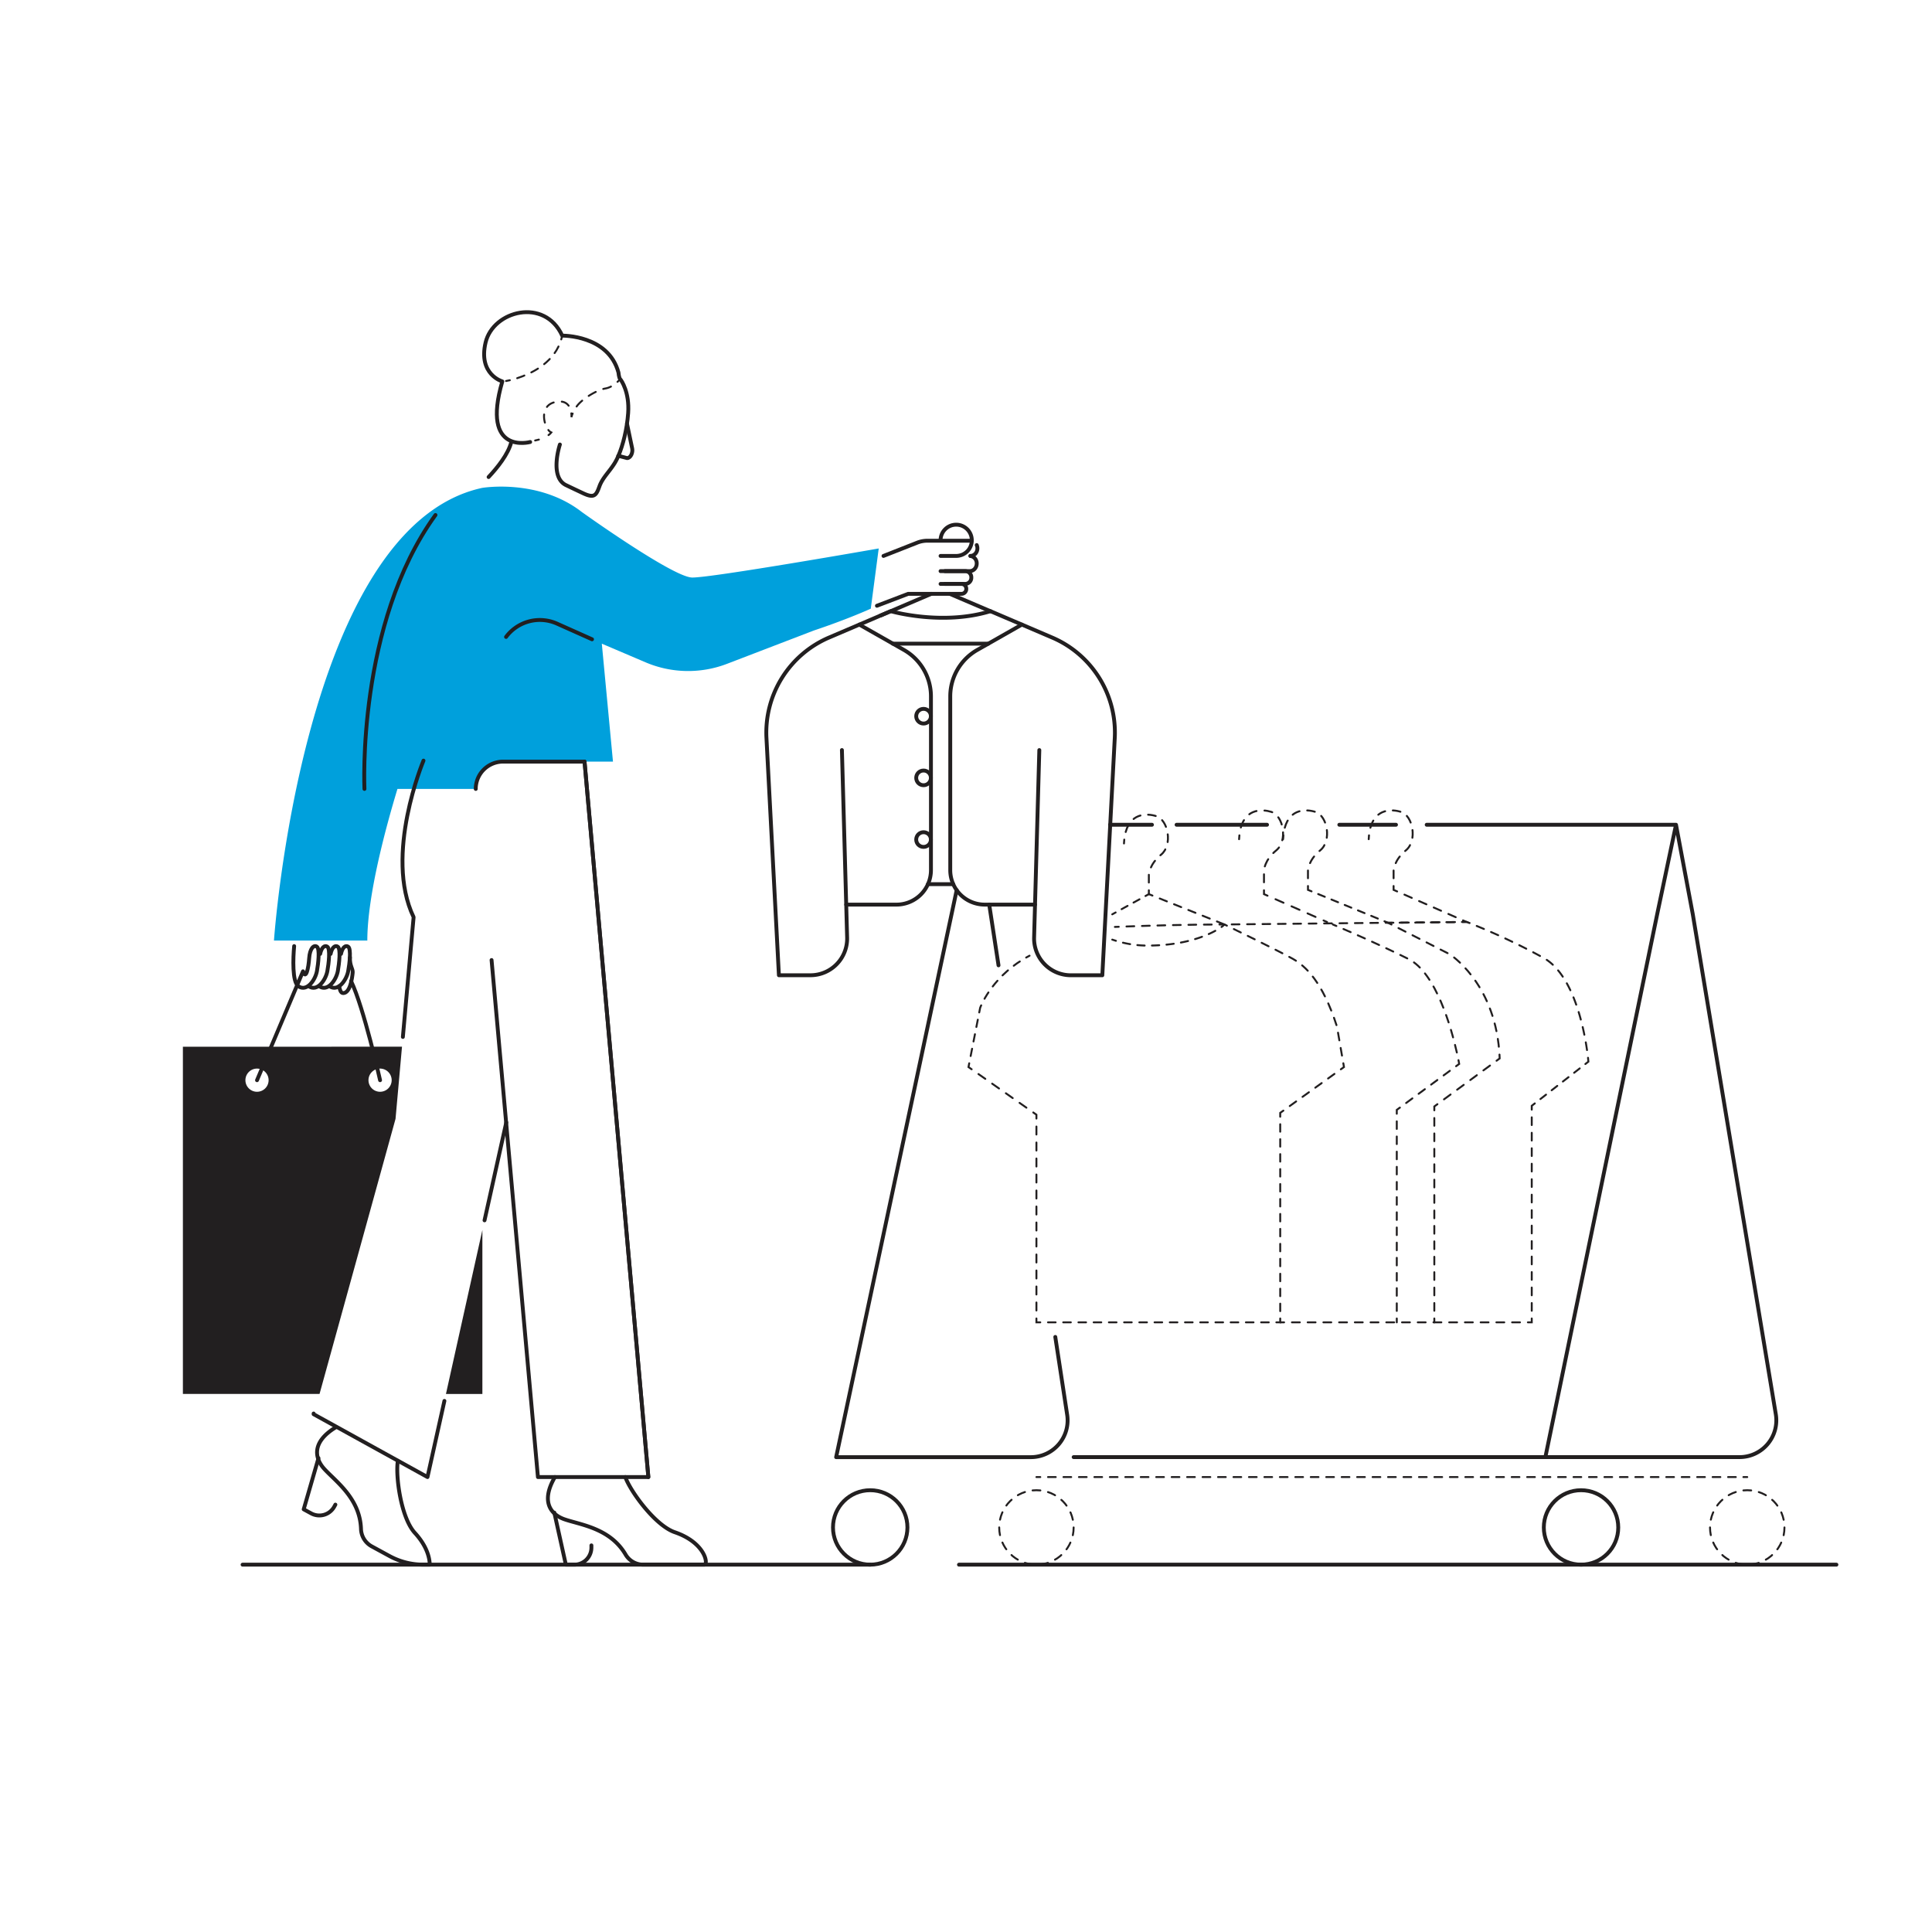 <svg xmlns="http://www.w3.org/2000/svg" viewBox="0 0 2000 2000"><defs><style>.cls-1{fill:#221f20;}.cls-2{fill:#00a0dc;}.cls-10,.cls-11,.cls-12,.cls-13,.cls-14,.cls-15,.cls-16,.cls-17,.cls-18,.cls-19,.cls-20,.cls-21,.cls-22,.cls-23,.cls-24,.cls-25,.cls-26,.cls-27,.cls-28,.cls-29,.cls-3,.cls-30,.cls-31,.cls-32,.cls-33,.cls-34,.cls-4,.cls-5,.cls-6,.cls-7,.cls-8,.cls-9{fill:none;stroke:#221f20;stroke-linecap:round;}.cls-10,.cls-11,.cls-12,.cls-13,.cls-14,.cls-15,.cls-16,.cls-17,.cls-18,.cls-19,.cls-20,.cls-21,.cls-22,.cls-23,.cls-24,.cls-25,.cls-26,.cls-27,.cls-28,.cls-29,.cls-3,.cls-30,.cls-31,.cls-32,.cls-33,.cls-4,.cls-5,.cls-6,.cls-7,.cls-8,.cls-9{stroke-miterlimit:10;stroke-width:2px;}.cls-4{stroke-dasharray:7.91 7.91;}.cls-5{stroke-dasharray:8.37 8.37;}.cls-6{stroke-dasharray:8.5 8.5;}.cls-7{stroke-dasharray:8.02 8.02;}.cls-8{stroke-dasharray:8.14 8.14;}.cls-9{stroke-dasharray:7.74 7.74;}.cls-10{stroke-dasharray:7.88 7.88;}.cls-11{stroke-dasharray:8.28 8.28;}.cls-12{stroke-dasharray:8.66 8.66;}.cls-13{stroke-dasharray:7.66 7.66;}.cls-14{stroke-dasharray:7.55 7.55;}.cls-15{stroke-dasharray:8.14 8.14;}.cls-16{stroke-dasharray:8.01 8.01;}.cls-17{stroke-dasharray:7.37 7.37;}.cls-18{stroke-dasharray:8.06 8.06;}.cls-19{stroke-dasharray:8.15 8.15;}.cls-20{stroke-dasharray:8.44 8.44;}.cls-21{stroke-dasharray:7.98 7.98;}.cls-22{stroke-dasharray:7.85 7.85;}.cls-23{stroke-dasharray:8.03 8.03;}.cls-24{stroke-dasharray:8.08 8.08;}.cls-25{stroke-dasharray:8.01 8.01;}.cls-26{stroke-dasharray:7.42 7.42;}.cls-27{stroke-dasharray:8.28 8.28;}.cls-28{stroke-dasharray:7.97 7.97;}.cls-29{stroke-dasharray:7.06 7.06;}.cls-30{stroke-dasharray:8.27 8.27;}.cls-31{stroke-dasharray:9.06 9.06;}.cls-32{stroke-dasharray:8 8;}.cls-33{stroke-dasharray:8.07 8.07;}.cls-34{stroke-linejoin:round;stroke-width:4px;}</style></defs><g id="solid_shapes" data-name="solid shapes"><path class="cls-1" d="M189.33,1083.56V1443H330.79l78.67-284.8,6.69-74.66Zm76.73,46.64a12,12,0,1,1,12-12A12,12,0,0,1,266.06,1130.2Zm127.39,0a12,12,0,1,1,12-12A12,12,0,0,1,393.45,1130.2Z"/><path class="cls-2" d="M909.65,567.77s-173.22,30.48-193.22,30.08-114.07-67.78-114.07-67.78c-45-35-103.26-25-103.26-25C313,545.51,283.61,973.63,283.61,973.63h96.64c0-46.7,19.22-117.43,31.19-156.93H492.5a28.25,28.25,0,0,1,28.25-28.26h113.8L623,666.33l45.27,19.3a112.4,112.4,0,0,0,84.36,1.55l90-34.53c35.29-11.8,58.8-22.55,58.8-22.55Z"/><polyline class="cls-1" points="461.65 1443.02 499.36 1443.02 499.36 1273.29"/></g><g id="dotted_lines" data-name="dotted lines"><path class="cls-3" d="M523.86,394.41s1.45-.23,3.91-.8"/><path class="cls-4" d="M535.39,391.49c13.75-4.41,35.94-14.67,44.34-36.4"/><path class="cls-3" d="M581,351.35c.37-1.26.69-2.55,1-3.88"/><path class="cls-3" d="M642,392.41a30.84,30.84,0,0,1-2.77,2.88"/><path class="cls-5" d="M632.44,400.16a19.47,19.47,0,0,1-5.76,2c-8.6,1.43-24.73,11-30,19-.77,1.14-1.42,2.22-2,3.21"/><path class="cls-3" d="M592.8,428.11a18.93,18.93,0,0,0-1.25,3.79,22.67,22.67,0,0,0-.12-4"/><path class="cls-6" d="M588.67,420c-2.35-3.28-6.56-5.52-14.07-3.78-13.44,3.1-12.89,17-9.09,25.28"/><path class="cls-3" d="M567.67,445.12a7.19,7.19,0,0,0,3.05,2.51,13.15,13.15,0,0,1-2.89,2.75"/><path class="cls-3" d="M557.86,455.06c-1.2.35-2.49.66-3.89.94"/><path class="cls-3" d="M1154.12,959.54l4-.15"/><path class="cls-7" d="M1166.13,959.09c27.66-1,65.62-2.08,101.43-2.08,0,0,58.27,28.33,70.92,35.66s30.35,22.76,45.53,70l5.9,34.07"/><polyline class="cls-3" points="1390.6 1100.68 1391.28 1104.62 1388.03 1106.95"/><line class="cls-8" x1="1381.42" y1="1111.7" x2="1331.84" y2="1147.33"/><polyline class="cls-3" points="1328.53 1149.71 1325.28 1152.04 1325.28 1156.04"/><line class="cls-9" x1="1325.28" y1="1163.78" x2="1325.28" y2="1361.03"/><polyline class="cls-3" points="1325.28 1364.89 1325.28 1368.89 1321.28 1368.89"/><line class="cls-10" x1="1313.4" y1="1368.89" x2="1080.85" y2="1368.89"/><polyline class="cls-3" points="1076.9 1368.89 1072.9 1368.89 1072.9 1364.89"/><line class="cls-11" x1="1072.9" y1="1356.61" x2="1072.9" y2="1162.07"/><polyline class="cls-3" points="1072.9 1157.93 1072.9 1153.93 1069.63 1151.63"/><line class="cls-12" x1="1062.54" y1="1146.66" x2="1009.38" y2="1109.4"/><polyline class="cls-3" points="1005.84 1106.91 1002.57 1104.62 1003.34 1100.69"/><path class="cls-13" d="M1004.82,1093.17l9.83-49.91s10.66-29.53,44.31-50.06"/><path class="cls-3" d="M1062.27,991.26q1.71-1,3.51-1.92"/><path class="cls-3" d="M1151.4,972.69c1.23.42,2.5.82,3.81,1.22"/><path class="cls-14" d="M1162.5,975.87a109.24,109.24,0,0,0,25.12,3c39,0,63.1-10.61,73.76-17.22"/><path class="cls-3" d="M1264.52,959.6a18.46,18.46,0,0,0,3-2.59"/><line class="cls-3" x1="1325.28" y1="1368.89" x2="1329.28" y2="1368.89"/><line class="cls-15" x1="1337.42" y1="1368.89" x2="1577.6" y2="1368.89"/><polyline class="cls-3" points="1581.67 1368.89 1585.67 1368.89 1585.67 1364.89"/><line class="cls-16" x1="1585.67" y1="1356.89" x2="1585.67" y2="1152.7"/><polyline class="cls-3" points="1585.67 1148.7 1585.67 1144.7 1588.83 1142.24"/><line class="cls-17" x1="1594.64" y1="1137.71" x2="1638.25" y2="1103.73"/><path class="cls-3" d="M1641.16,1101.47l3.15-2.46s-.11-1.44-.4-4"/><path class="cls-18" d="M1642.87,1087c-3.52-24.28-14.62-78.46-45-95.41a676.92,676.92,0,0,0-79.69-37.24s-43,.71-73.24.83"/><path class="cls-3" d="M1440.89,955.24h-4l3.56,1.82"/><path class="cls-19" d="M1447.71,960.76l52.9,27s45.58,28.4,51.37,99.87"/><path class="cls-3" d="M1552.26,1091.7c.08,1.31.14,2.64.19,4l-3.22,2.37"/><line class="cls-20" x1="1542.43" y1="1103.06" x2="1491.42" y2="1140.53"/><polyline class="cls-3" points="1488.02 1143.03 1484.8 1145.4 1484.8 1149.4"/><line class="cls-21" x1="1484.8" y1="1157.38" x2="1484.8" y2="1360.9"/><line class="cls-3" x1="1484.8" y1="1364.89" x2="1484.8" y2="1368.89"/><line class="cls-3" x1="1445.94" y1="1368.89" x2="1445.94" y2="1364.89"/><line class="cls-22" x1="1445.94" y1="1357.04" x2="1445.94" y2="1156.87"/><polyline class="cls-3" points="1445.94 1152.95 1445.94 1148.95 1449.16 1146.58"/><line class="cls-23" x1="1455.62" y1="1141.82" x2="1504.1" y2="1106.12"/><path class="cls-3" d="M1507.33,1103.74l3.22-2.37s-.24-1.41-.74-3.92"/><path class="cls-24" d="M1508.12,1089.55c-5.66-25.08-21.48-82.51-50.11-96.82-27.45-13.72-57.35-26.78-70.89-32.58"/><path class="cls-3" d="M1383.4,958.56l-3.69-1.55"/><path class="cls-3" d="M1328.26,868.73c.06-1.39.16-2.72.29-4"/><path class="cls-25" d="M1330,856.86c5.55-20.13,22.54-19.3,31.65-16.39,12.61,4,17.21,29.95,5,39.85S1354,901,1354,901V913.2"/><polyline class="cls-3" points="1354.01 917.19 1354.01 921.19 1357.71 922.71"/><line class="cls-26" x1="1364.57" y1="925.53" x2="1429.76" y2="952.31"/><line class="cls-3" x1="1433.19" y1="953.72" x2="1436.89" y2="955.24"/><path class="cls-3" d="M1416.89,868.73c.06-1.39.16-2.72.29-4"/><path class="cls-25" d="M1418.62,856.86c5.55-20.13,22.54-19.3,31.65-16.39,12.61,4,17.21,29.95,5.06,39.85S1442.64,901,1442.64,901V913.2"/><polyline class="cls-3" points="1442.64 917.19 1442.64 921.19 1446.3 922.8"/><line class="cls-27" x1="1453.88" y1="926.13" x2="1510.72" y2="951.12"/><polyline class="cls-3" points="1514.51 952.78 1518.17 954.39 1514.17 954.43"/><polyline class="cls-28" points="1506.2 954.52 1267.56 957.01 1196.7 928.58"/><polyline class="cls-3" points="1193 927.09 1189.29 925.6 1185.79 927.53"/><line class="cls-29" x1="1179.61" y1="930.94" x2="1157.99" y2="942.87"/><line class="cls-3" x1="1154.9" y1="944.58" x2="1151.4" y2="946.51"/><path class="cls-3" d="M1282.71,868.73c.07-1.39.16-2.72.3-4"/><path class="cls-30" d="M1284.52,856.61c5.62-19.87,22.51-19,31.58-16.14,12.61,4,17.2,29.95,5.05,39.85S1308.47,901,1308.47,901v16.53"/><polyline class="cls-3" points="1308.47 921.6 1308.47 925.6 1312.13 927.22"/><line class="cls-31" x1="1320.41" y1="930.88" x2="1366" y2="951.03"/><line class="cls-3" x1="1370.14" y1="952.86" x2="1373.8" y2="954.48"/><line class="cls-3" x1="1072.9" y1="1529.05" x2="1076.9" y2="1529.05"/><line class="cls-32" x1="1084.9" y1="1529.05" x2="1800.74" y2="1529.05"/><line class="cls-3" x1="1804.74" y1="1529.05" x2="1808.74" y2="1529.05"/><circle class="cls-33" cx="1072.9" cy="1581.2" r="38.53"/><circle class="cls-33" cx="1808.74" cy="1581.2" r="38.53"/><line class="cls-3" x1="1189.29" y1="925.6" x2="1189.29" y2="921.6"/><path class="cls-25" d="M1189.29,913.59v-8.23s.53-10.74,12.68-20.63,7.56-35.83-5-39.85c-9.66-3.09-28.2-3.84-32.53,20.3"/><path class="cls-3" d="M1163.83,869.15c-.13,1.27-.23,2.6-.29,4"/></g><g id="solid_lines" data-name="solid lines"><line class="cls-34" x1="251.11" y1="1619.73" x2="900.84" y2="1619.73"/><path class="cls-34" d="M574.43,1529.05c-15.78,27-2.56,39.29,9.6,43.61,16.38,5.81,47.26,8.94,63.52,36.51a21.25,21.25,0,0,0,18.28,10.56h63.25c4.46,0,1.26-22.68-30.56-33.58-20.38-7-46-42.41-51.19-57.1"/><path class="cls-34" d="M612.22,1599.78v2.29a17.66,17.66,0,0,1-17.66,17.66h-8.8l-11.93-53.87"/><path class="cls-34" d="M347.82,1477.4c-26.78,16.18-21,33.28-12.42,42.89,11.6,12.94,37.22,30.45,38.31,62.44a21.26,21.26,0,0,0,11,18l18.52,10.09a73,73,0,0,0,34.9,8.89h6.74c-.16-8.23-3.71-20.09-15.39-32.83-14.56-15.88-20.15-59.27-17.65-74.63"/><path class="cls-34" d="M347.18,1557.59l-1.1,2a17.64,17.64,0,0,1-23.95,7.06l-7.74-4.21,15.3-53"/><line class="cls-34" x1="992.73" y1="1619.73" x2="1901.05" y2="1619.73"/><path class="cls-34" d="M612.86,661.79,576.63,645.6a43.62,43.62,0,0,0-52.77,13.76h0"/><line class="cls-34" x1="1599.8" y1="1508.39" x2="1111.44" y2="1508.39"/><path class="cls-34" d="M505.8,493.82c9.18-9.76,20.28-23.6,23.51-36.26"/><path class="cls-34" d="M649.06,438.62l5.4,25.74c.81,3.85-1.39,9.85-5.33,9.85l-9-2.37"/><polyline class="cls-34" points="508.87 993.83 556.86 1529.05 671.18 1529.05 605.12 788.44"/><path class="cls-34" d="M351.15,1020.89c.38,2.84,1.39,7.15,4.06,7.15,7.25,0,9.29-15.1,9.9-21.22.39-3.93-3.19-6.84-2.84-15.76"/><path class="cls-34" d="M266.06,1118.23l47.61-112.73c3,9.41,5.69-3.44,6.38-13.54s4.82-14.22,8-11.93,1.43,17.53.05,25.23c-1.61,9-10.38,22-19.33,15.62-6.34-4.54-5.4-29.12-4.26-41.47"/><path class="cls-34" d="M393.45,1118.23s-16.8-75-30-102.57"/><path class="cls-34" d="M331.43,987.49c1.42-6.81,4.76-9.38,7.45-7.46,3.21,2.3,1.42,17.53,0,25.23-1.6,9-10.37,22-19.33,15.62"/><path class="cls-34" d="M342.23,987.49c1.42-6.81,4.75-9.38,7.44-7.46,3.22,2.3,1.43,17.53.05,25.23-1.61,9-10.38,22-19.33,15.62"/><path class="cls-34" d="M353,987.49c1.42-6.81,4.76-9.38,7.45-7.46,3.21,2.3,1.43,17.53,0,25.23-1.6,9-10.37,22-19.33,15.62"/><line class="cls-34" x1="1033.66" y1="999.31" x2="1024.05" y2="936.45"/><path class="cls-34" d="M990.35,921.44l-124.78,587h201.54a38.07,38.07,0,0,0,37.63-43.82L1092.43,1384"/><line class="cls-34" x1="1192.52" y1="853.78" x2="1149.1" y2="853.78"/><line class="cls-34" x1="1311.62" y1="853.78" x2="1217.98" y2="853.78"/><line class="cls-34" x1="1445.13" y1="853.78" x2="1386.46" y2="853.78"/><path class="cls-34" d="M1735,853.78l17.39,92.77,85.93,517.53a38.07,38.07,0,0,1-37.55,44.31h-201l116.32-564.76L1735,853.78H1476.92"/><circle class="cls-34" cx="900.84" cy="1581.2" r="38.53"/><circle class="cls-34" cx="1636.68" cy="1581.2" r="38.53"/><path class="cls-34" d="M377.28,816.7s-8.22-170.62,73.51-283.56"/><path class="cls-34" d="M604.78,788.44h-84A28.25,28.25,0,0,0,492.5,816.7h0"/><line class="cls-34" x1="501.58" y1="1263.29" x2="524.11" y2="1161.87"/><polyline class="cls-34" points="324.66 1463.26 324.66 1463.97 442.54 1529.05 460.05 1450.21"/><path class="cls-34" d="M438.4,787.39S397.25,885,428.17,949.44h0l-11.12,124"/><line class="cls-34" x1="671.18" y1="1529.05" x2="605.12" y2="788.44"/><path class="cls-34" d="M640.18,471.84c4.66-10.92,8.89-27.38,10.09-44.31,1.5-21.32-7-33.86-8.28-35.12s-1.76-6.77-1.76-6.77C629.7,346.51,582,347.47,582,347.47c-18.16-39.78-71.51-26-79.33,7.13S520,394.85,520,394.85c-22.46,76.83,28.83,62.71,28.83,62.71"/><path class="cls-34" d="M579.6,460.16s-11.18,33.73,6.44,42.1c0,0,6.39,3.09,17.63,8.37s13.44,2.43,16.74-6.85,10.14-15,16.09-24.65a59.23,59.23,0,0,0,3.68-7.29"/><path class="cls-34" d="M1011.11,564.26a8.48,8.48,0,0,1,.69,3.36h0c0,4.35-3.25,7.87-7.25,7.87"/><path class="cls-34" d="M1006,559.9a7,7,0,0,0-1.45-.15H960a28.68,28.68,0,0,0-10.48,2L914.6,575.49"/><path class="cls-34" d="M1004.54,575.52a7.66,7.66,0,0,1,6.56,7.84h0c0,4.35-3.24,7.87-7.25,7.87H978.24"/><path class="cls-34" d="M973.67,591.23H999.4a6.37,6.37,0,0,1,6.1,6.62h0a6.37,6.37,0,0,1-6.1,6.61H978.24"/><path class="cls-34" d="M973.67,604.46h21.87a5,5,0,0,1,4.74,5.14h0a5,5,0,0,1-4.74,5.14H940.13l-32.32,12.33"/><path class="cls-34" d="M973.67,559.32a16.17,16.17,0,1,1,16.17,16.17H973.67"/><line class="cls-34" x1="1025.76" y1="632.93" x2="983.17" y2="614.74"/><line class="cls-34" x1="924.3" y1="666.33" x2="1023.1" y2="666.33"/><line class="cls-34" x1="964.07" y1="614.74" x2="911.52" y2="637.21"/><path class="cls-34" d="M876,936.45h52a35.72,35.72,0,0,0,35.72-35.72V720.9a55.34,55.34,0,0,0-28-48.1l-46.1-26.21"/><path class="cls-34" d="M871.55,776.46l5.39,194a38,38,0,0,1-38,39.11H806.32L793.43,764A107,107,0,0,1,858.18,660l63.89-27.32s53.08,15.4,103.27,0L1089.22,660A107,107,0,0,1,1154,764l-12.88,245.59H1108.5a38.06,38.06,0,0,1-38-39.11l5.4-194"/><path class="cls-34" d="M1071.41,936.45h-52a35.71,35.71,0,0,1-35.71-35.72V720.9a55.33,55.33,0,0,1,28-48.1l46.1-26.21"/><line class="cls-34" x1="960.58" y1="915.28" x2="986.83" y2="915.28"/><circle class="cls-34" cx="956.06" cy="741.41" r="7.61"/><circle class="cls-34" cx="956.06" cy="805.26" r="7.61"/><circle class="cls-34" cx="956.06" cy="869.11" r="7.61"/></g></svg>